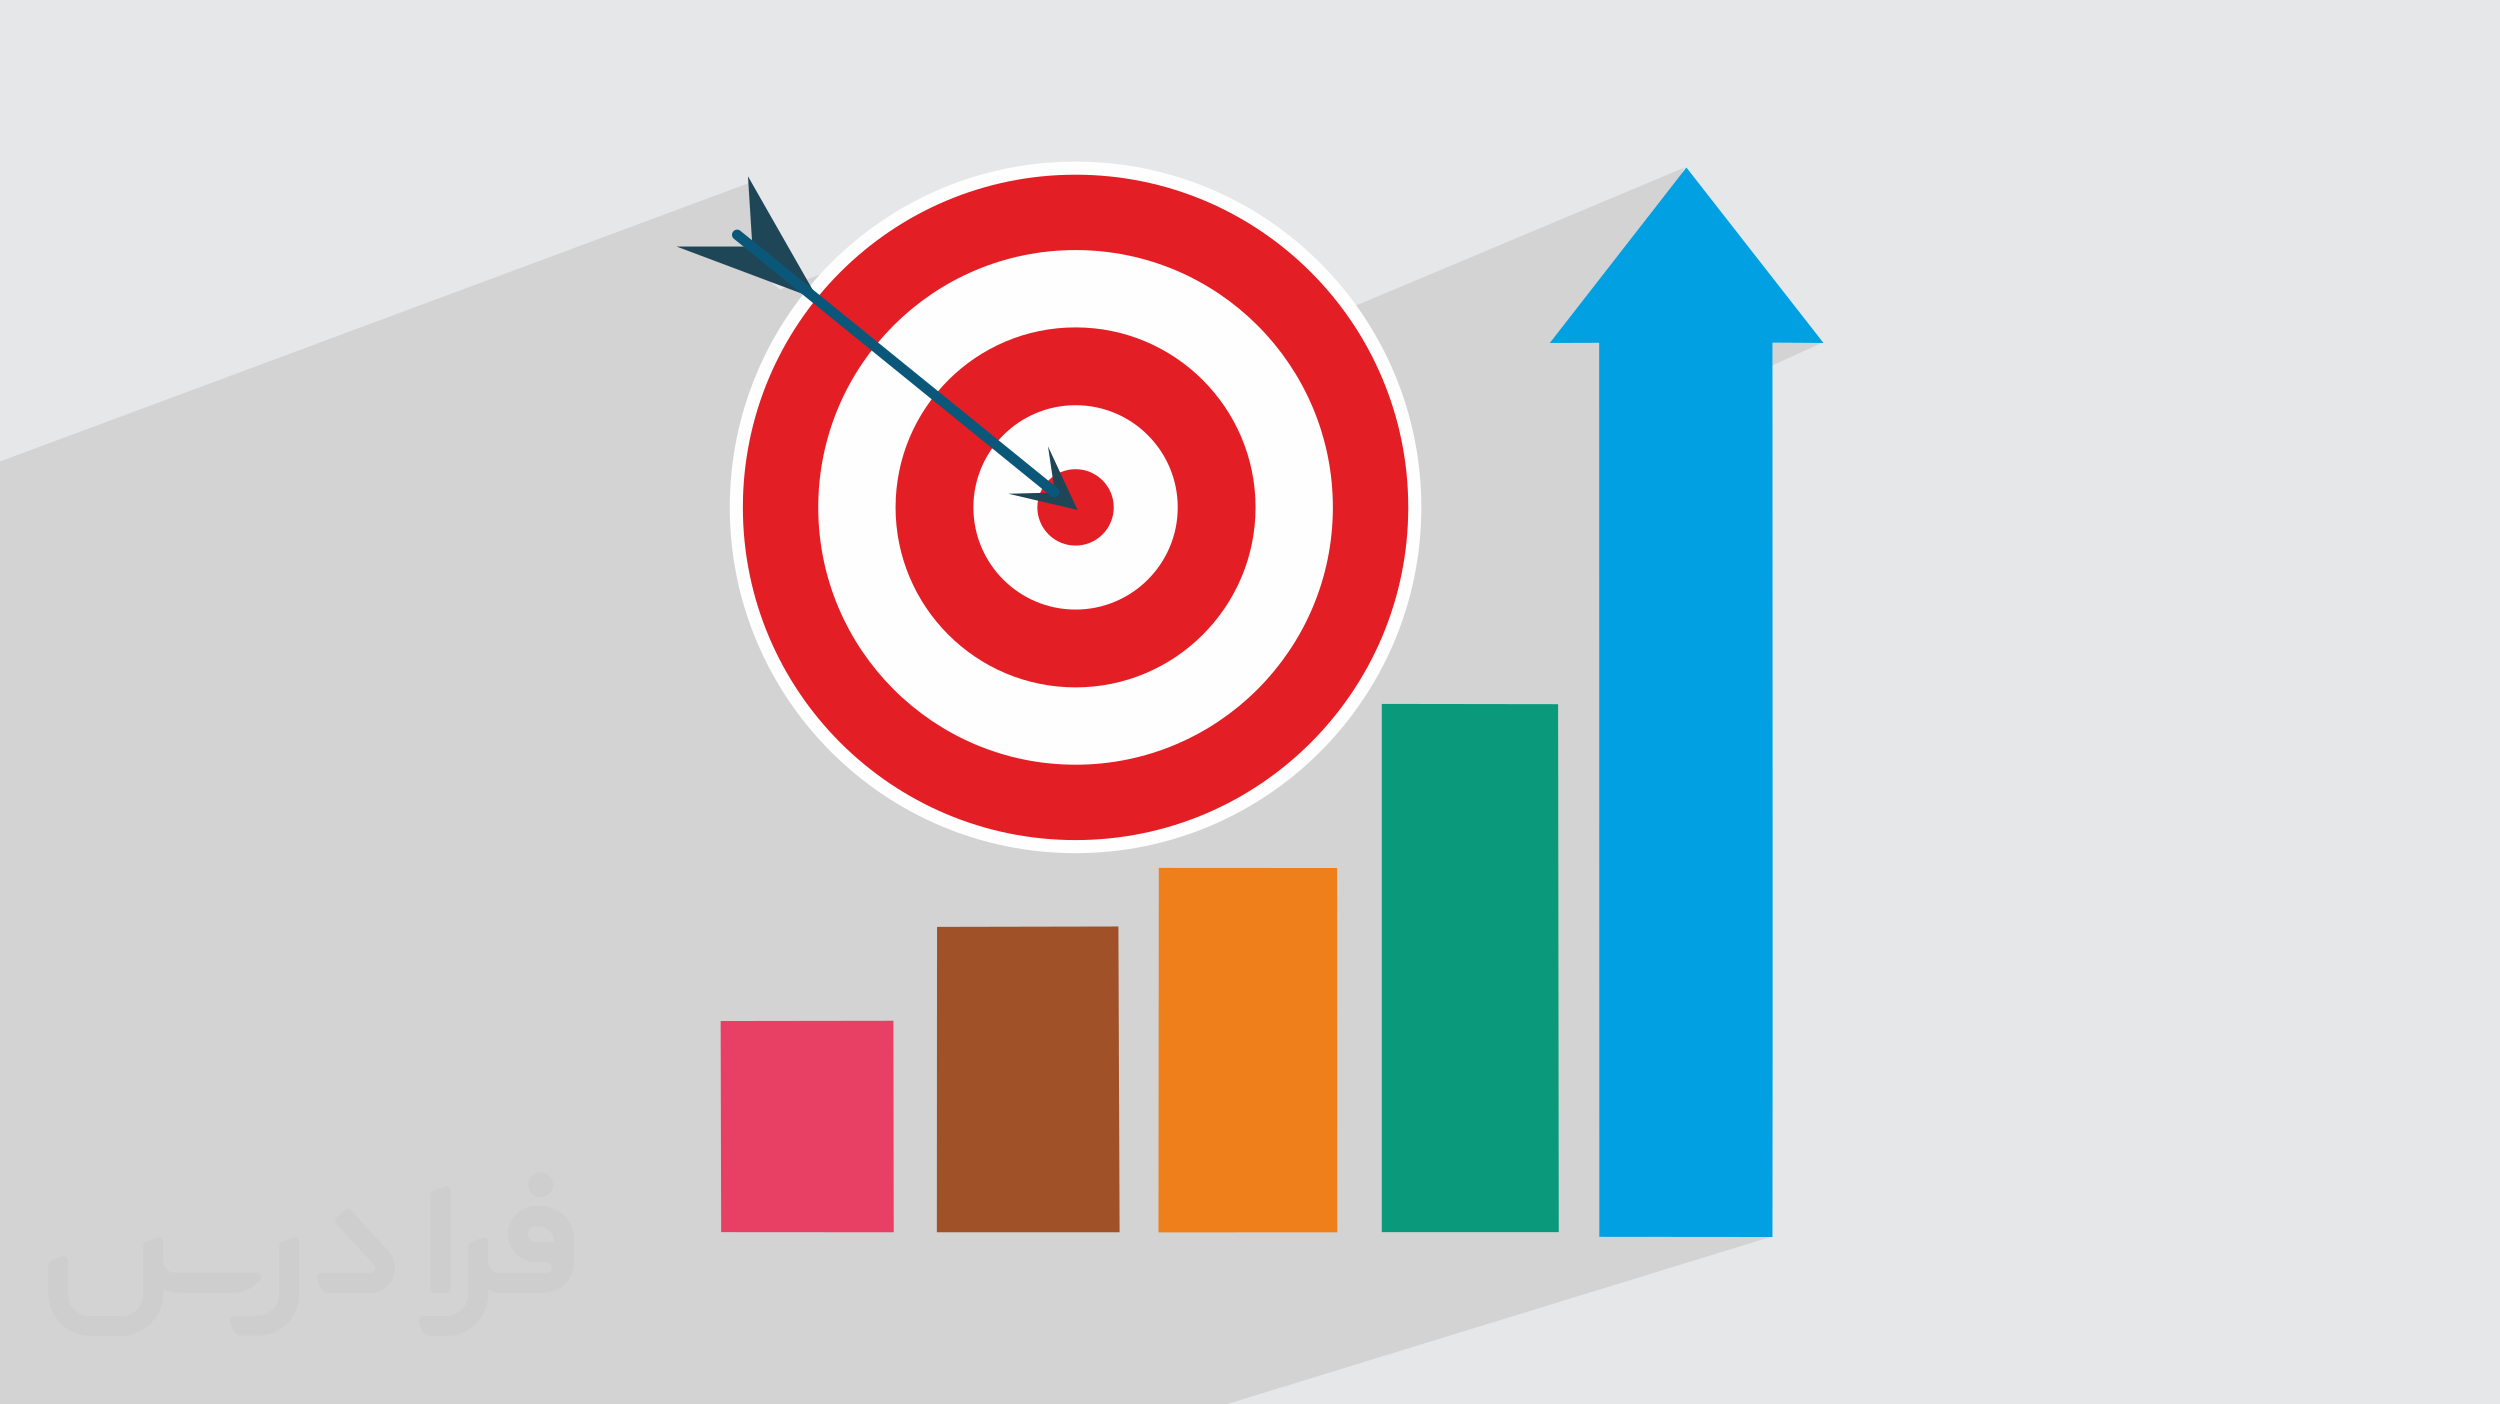 <?xml version="1.0" encoding="UTF-8"?>
<!DOCTYPE svg PUBLIC "-//W3C//DTD SVG 1.0//EN" "http://www.w3.org/TR/2001/REC-SVG-20010904/DTD/svg10.dtd">
<!-- Creator: CorelDRAW -->
<svg xmlns="http://www.w3.org/2000/svg" xml:space="preserve" width="94.192mm" height="52.917mm" version="1.0" style="shape-rendering:geometricPrecision; text-rendering:geometricPrecision; image-rendering:optimizeQuality; fill-rule:evenodd; clip-rule:evenodd"
viewBox="0 0 9418.1 5291.06"
 xmlns:xlink="http://www.w3.org/1999/xlink"
 xmlns:xodm="http://www.corel.com/coreldraw/odm/2003">
 <defs>
  <style type="text/css">
   <![CDATA[
    .str0 {stroke:#FEFEFE;stroke-width:49.99;stroke-miterlimit:22.926}
    .fil10 {fill:#FEFEFE;fill-rule:nonzero}
    .fil5 {fill:#EF7F1A;fill-rule:nonzero}
    .fil3 {fill:#E84064;fill-rule:nonzero}
    .fil9 {fill:#E31E24;fill-rule:nonzero}
    .fil6 {fill:#0A997B;fill-rule:nonzero}
    .fil11 {fill:#1F4657;fill-rule:nonzero}
    .fil12 {fill:#0A577A;fill-rule:nonzero}
    .fil7 {fill:#00A0E3;fill-rule:nonzero}
    .fil4 {fill:#A15128;fill-rule:nonzero}
    .fil8 {fill:#FEF2FE;fill-rule:nonzero}
    .fil2 {fill:#373435;fill-rule:nonzero;fill-opacity:0.031}
    .fil1 {fill:#2B2A29;fill-opacity:0.102}
    .fil0 {fill:#E6E7E8}
   ]]>
  </style>
 </defs>
 <g id="Layer_x0020_1">
  <polygon class="fil0" points="-0,0 9418.1,0 9418.1,5291.06 -0,5291.06 "/>
  <polygon class="fil1" points="-0,3747.78 -0,3739.92 -0,3689.2 -0,3651 -0,3649.67 -0,3639.81 -0,3630.33 -0,3564.46 -0,3550.54 -0,3491.26 -0,3434.29 -0,3419.92 -0,3257.14 -0,3020.54 -0,2898.07 -0,2539.28 -0,2409.46 -0,2187.68 -0,2157.47 -0,2059.54 -0,1992.83 -0,1959.21 -0,1956.04 -0,1927.15 -0,1738.4 2830.13,686.22 2851.06,1019.86 2938.45,1090.43 3253.25,972.73 3959.22,774.54 3887.86,806.81 3818.39,842.39 3750.93,881.18 3728.57,895.51 3263.8,1001.55 3337.23,976.7 3412.24,955.4 3488.7,937.75 3766.51,923.86 3845.6,913.81 3925.86,907.71 4007.19,905.65 4088.52,907.71 4168.78,913.81 4247.87,923.86 4325.7,937.75 4402.16,955.4 4142.51,962.55 4215.95,987.4 4287.72,1015.7 4357.72,1047.35 4425.87,1082.25 4492.05,1120.3 4556.18,1161.42 4618.14,1205.47 4677.84,1252.4 4735.19,1302.07 4739.33,1306.02 6345.63,631.02 6031.04,1292.05 6217,1291.41 6217.04,1518.66 6669.77,1290.78 6862.1,1292.05 6217.06,1585.89 6217.64,4659.42 6669.77,4660.06 4617.34,5291.06 3993.16,5291.06 3788.48,5291.06 3153.32,5291.06 2995.4,5291.06 2355.15,5291.06 2214.01,5291.06 1558.18,5291.06 1403.48,5291.06 782.51,5291.06 -0,5291.06 -0,5258.39 -0,5229.5 -0,4891.46 -0,4785.52 -0,4701.63 -0,4620.82 -0,4543.02 -0,4439.86 -0,4190.73 -0,3900.21 "/>
  <g id="_2948173270208">
   <path class="fil2" d="M1126.97 4679.13l0 197.31c0,20.44 -3.75,40.88 -11.68,59.64 -7.93,18.77 -19.19,36.3 -33.79,50.47 -14.6,14.6 -31.7,25.86 -50.47,33.79 -18.77,7.93 -39.21,11.68 -59.64,11.68l-60.9 0c-7.09,0 -14.18,-2.08 -20.02,-6.26 -5.84,-4.17 -10.43,-9.59 -12.94,-16.27l-11.26 -29.2c-0.83,-2.5 -1.25,-5.42 -1.25,-8.34 0,-2.92 1.25,-5.43 2.92,-7.93 1.67,-2.5 3.75,-4.17 6.26,-5.42 2.5,-1.25 5.42,-2.09 7.92,-1.67l86.35 0c22.11,0 42.97,-8.76 58.81,-24.61 15.43,-15.44 24.19,-36.71 24.19,-58.81l0 -179.37c0,-3.34 1.26,-6.67 3.34,-9.59 2.09,-2.92 5.01,-5.01 7.93,-6.26l40.88 -15.85c2.5,-0.84 5.42,-1.25 8.34,-0.84 2.92,0.42 5.43,1.26 7.51,2.92 2.09,1.67 4.18,3.76 5.43,6.26 1.25,2.92 2.08,5.84 2.08,8.34z"/>
   <path class="fil2" d="M2036.73 4543.16l-15.02 0c-59.65,0 -109.29,48.79 -108.46,108.03 0.42,27.54 12.1,54.23 31.71,73.42 19.6,19.6 46.29,30.45 74.24,30.45l39.63 0c5.43,0 10.43,2.08 14.19,5.84 3.75,3.75 5.84,8.76 5.84,14.18 0,5.43 -2.09,10.43 -5.84,14.19 -3.76,3.75 -8.76,5.84 -14.19,5.84l-179.36 0c-10.85,0 -20.86,-4.59 -28.37,-12.1 -7.51,-7.51 -11.68,-17.94 -12.1,-28.37l0 -75.08c0,-2.92 -0.83,-5.42 -2.08,-7.93 -1.25,-2.5 -3.34,-4.58 -5.43,-6.25 -2.08,-1.67 -5,-2.51 -7.51,-2.92 -2.92,-0.42 -5.42,0 -8.34,0.83l-41.3 15.85c-2.92,1.25 -5.84,3.34 -7.93,6.26 -2.08,2.92 -2.92,6.26 -2.92,9.59l0 179.37c0,22.11 -8.76,43.39 -24.19,58.81 -15.44,15.44 -36.71,24.61 -58.81,24.61l-86.76 0.01c-2.92,0 -5.43,0.83 -7.93,2.08 -2.5,1.25 -4.59,3.34 -6.26,5.43 -1.66,2.5 -2.5,5 -2.92,7.51 -0.41,2.92 0,5.42 1.26,8.34l11.26 29.2c2.5,6.68 7.09,12.52 12.93,16.69 5.84,4.17 12.93,6.26 20.03,5.84l60.89 0c41.3,0 80.92,-16.27 110.13,-45.88 29.2,-29.2 45.87,-68.83 45.87,-110.13l0 -18.35c15.86,7.92 33.38,12.1 50.89,12.1l157.25 0c30.46,0 60.07,-12.1 81.76,-33.79 21.69,-21.7 33.79,-50.89 33.79,-81.76l0 -85.93c0,-33.37 -13.35,-65.48 -36.71,-89.26 -23.78,-23.78 -55.89,-36.71 -89.26,-36.71zm50.46 136.39l-66.73 0c-7.93,0 -15.44,-2.5 -21.28,-7.92 -5.84,-5.43 -9.6,-12.52 -10.43,-20.45 0,-4.17 0.42,-8.76 2.08,-12.93 1.67,-4.17 3.76,-7.92 6.68,-10.84 5.84,-5.43 13.77,-8.77 21.69,-8.77l7.1 0c16.27,0 31.7,6.26 42.96,17.94 11.68,11.27 17.94,26.7 17.94,42.97z"/>
   <path class="fil2" d="M1696.77 4485.18l0 367.91c0,2.08 -0.42,4.58 -1.25,6.67 -0.84,2.09 -2.09,4.17 -3.76,5.84 -1.67,1.67 -3.34,2.92 -5.42,3.75 -2.09,0.84 -4.17,1.26 -6.68,1.26l-40.88 0c-2.08,0 -4.59,-0.42 -6.67,-1.26 -2.09,-0.83 -4.17,-2.08 -5.43,-3.75 -1.66,-1.67 -2.92,-3.75 -3.75,-5.84 -0.83,-2.09 -1.25,-4.59 -1.25,-6.67l0 -352.06c0,-3.33 0.83,-6.67 2.92,-9.59 2.08,-2.92 4.59,-5.01 7.92,-6.26l40.89 -15.85c2.5,-0.84 5.42,-1.25 8.34,-1.25 2.92,0.41 5.42,1.25 7.51,2.92 2.5,1.66 4.17,3.75 5.42,6.25 1.25,2.09 2.09,5.01 2.09,7.93z"/>
   <path class="fil2" d="M1393.51 4870.6l-153.91 0c-7.09,0 -14.19,-2.09 -20.03,-6.26 -5.84,-4.17 -10.43,-10.01 -13.35,-16.69l-11.26 -28.78c-0.83,-2.51 -1.25,-5.43 -0.83,-8.35 0.41,-2.92 1.25,-5.42 2.92,-7.92 1.66,-2.51 3.75,-4.17 6.25,-5.43 2.51,-1.25 5.43,-2.08 7.93,-2.08l184.37 0c3.34,0 6.67,-1.25 9.59,-2.92 2.93,-2.09 5.01,-4.59 6.68,-7.93 1.25,-3.34 1.67,-6.67 1.25,-10.01 -0.42,-3.34 -2.08,-6.68 -4.17,-9.18l-141.82 -154.33c-2.92,-3.34 -4.59,-7.93 -4.59,-12.52 0,-4.59 2.09,-8.76 5.84,-12.1l29.62 -27.53c3.34,-2.92 7.93,-4.59 12.52,-4.59 4.59,0.42 8.76,2.09 12.1,5.84l140.56 153.08c55.48,59.65 12.52,157.68 -69.66,157.68z"/>
   <path class="fil2" d="M978.9 4824.72l-20.03 17.1c-20.86,17.94 -47.55,27.95 -75.08,27.95l-211.49 0c-19.6,0 -39.21,-4.17 -57.14,-12.51l0 16.27c0,20.85 -4.17,41.71 -12.1,60.89 -7.92,19.19 -19.6,36.71 -34.62,51.72 -14.6,14.6 -32.12,26.28 -51.72,34.63 -19.19,7.92 -40.05,12.09 -60.9,12.09l-114.71 0.01c-20.86,0 -41.72,-4.18 -60.9,-12.1 -19.19,-7.93 -36.71,-19.61 -51.72,-34.63 -14.6,-14.6 -26.28,-32.12 -34.62,-51.72 -7.93,-19.19 -12.1,-40.04 -12.1,-60.89l0 -108.04c0,-3.34 1.25,-6.67 2.92,-9.59 2.09,-2.92 4.59,-5.01 7.93,-6.26l40.88 -15.85c2.5,-0.84 5.42,-1.26 8.34,-0.84 2.92,0.42 5.43,1.25 7.51,2.92 2.09,1.67 4.17,3.76 5.43,6.26 1.25,2.5 2.08,5.01 2.08,7.93l0 128.89c0,20.86 8.35,40.88 22.95,55.48 14.6,14.6 34.62,22.94 55.47,22.94l125.97 0c20.86,0 40.47,-8.35 55.06,-22.95 14.6,-14.6 22.95,-34.62 22.95,-55.47l0 -184.37c0,-3.34 1.25,-6.68 2.92,-9.6 2.08,-2.92 4.58,-5 7.92,-6.25l40.88 -15.86c2.51,-0.83 5.43,-1.25 8.35,-0.83 2.92,0.42 5.42,1.25 7.92,2.92 2.51,1.67 4.18,3.75 5.43,6.26 1.25,2.5 2.08,5.42 2.08,7.92l0 70.5c0,11.68 4.59,23.36 12.94,31.7 8.34,8.35 19.6,13.35 31.7,13.35l307.84 0c3.34,0 7.1,0.84 9.6,2.92 2.92,2.09 5.01,5.01 6.26,7.93 1.25,3.34 1.25,6.67 0.41,10.43 0,3.75 -2.08,6.67 -4.58,8.76z"/>
   <path class="fil2" d="M2036.73 4510.2c25.86,0 47.13,-21.28 47.13,-47.13 0,-25.87 -21.28,-47.13 -47.13,-47.13 -25.87,0 -47.14,21.27 -47.14,47.13 0,25.86 21.28,47.13 47.14,47.13z"/>
  </g>
  <g id="_2948173243376">
   <polygon class="fil3" points="2716.76,4641.81 2714.84,3846.41 3365.69,3845.41 3366.96,4642.31 "/>
   <polygon class="fil4" points="3529.35,4642.31 3529.99,3491.78 4213.32,3490.28 4217.78,4642.31 "/>
   <polygon class="fil5" points="4364.24,4642.81 4365.52,3269.54 5037.37,3270 5038,4642.36 "/>
   <polygon class="fil6" points="5205.49,4641.81 5205.49,2651.79 5869.71,2652.79 5872.26,4641.81 "/>
   <polygon class="fil7" points="6025.1,4659.42 6024.46,1291.41 5838.5,1292.05 6353.07,631.02 6869.54,1292.05 6677.21,1290.78 6677.85,3074.54 6677.85,4009.41 6677.21,4660.06 "/>
   <g>
    <circle class="fil8 str0" cx="4051.89" cy="1911.44" r="1277.65"/>
    <circle class="fil9" cx="4051.89" cy="1911.44" r="1253.32"/>
    <circle class="fil10" cx="4051.89" cy="1911.44" r="969.39"/>
    <circle class="fil9" cx="4051.89" cy="1911.44" r="678.07"/>
    <circle class="fil10" cx="4051.89" cy="1911.44" r="384.92"/>
    <circle class="fil9" transform="matrix(0.068 -0.068 0.068 0.068 4051.85 1911.44)" r="1496.2"/>
    <polygon class="fil11" points="2834.35,928.73 2817.76,664.16 3083.26,1129.69 "/>
    <polygon class="fil11" points="2834.35,928.73 2548.57,928.73 3083.26,1129.69 "/>
    <polygon class="fil11" points="4059.67,1921.23 3948.02,1681.4 3973.96,1855.55 3798.26,1860 "/>
    <path class="fil12" d="M3971.63 1873.22c-4.29,0 -8.6,-1.41 -12.19,-4.32l-1194.69 -969.39c-8.3,-6.73 -9.57,-18.93 -2.83,-27.23 6.73,-8.31 18.93,-9.57 27.23,-2.83l1194.69 969.38c8.31,6.74 9.57,18.93 2.83,27.23 -3.82,4.72 -9.41,7.16 -15.04,7.16z"/>
   </g>
  </g>
 </g>
</svg>
